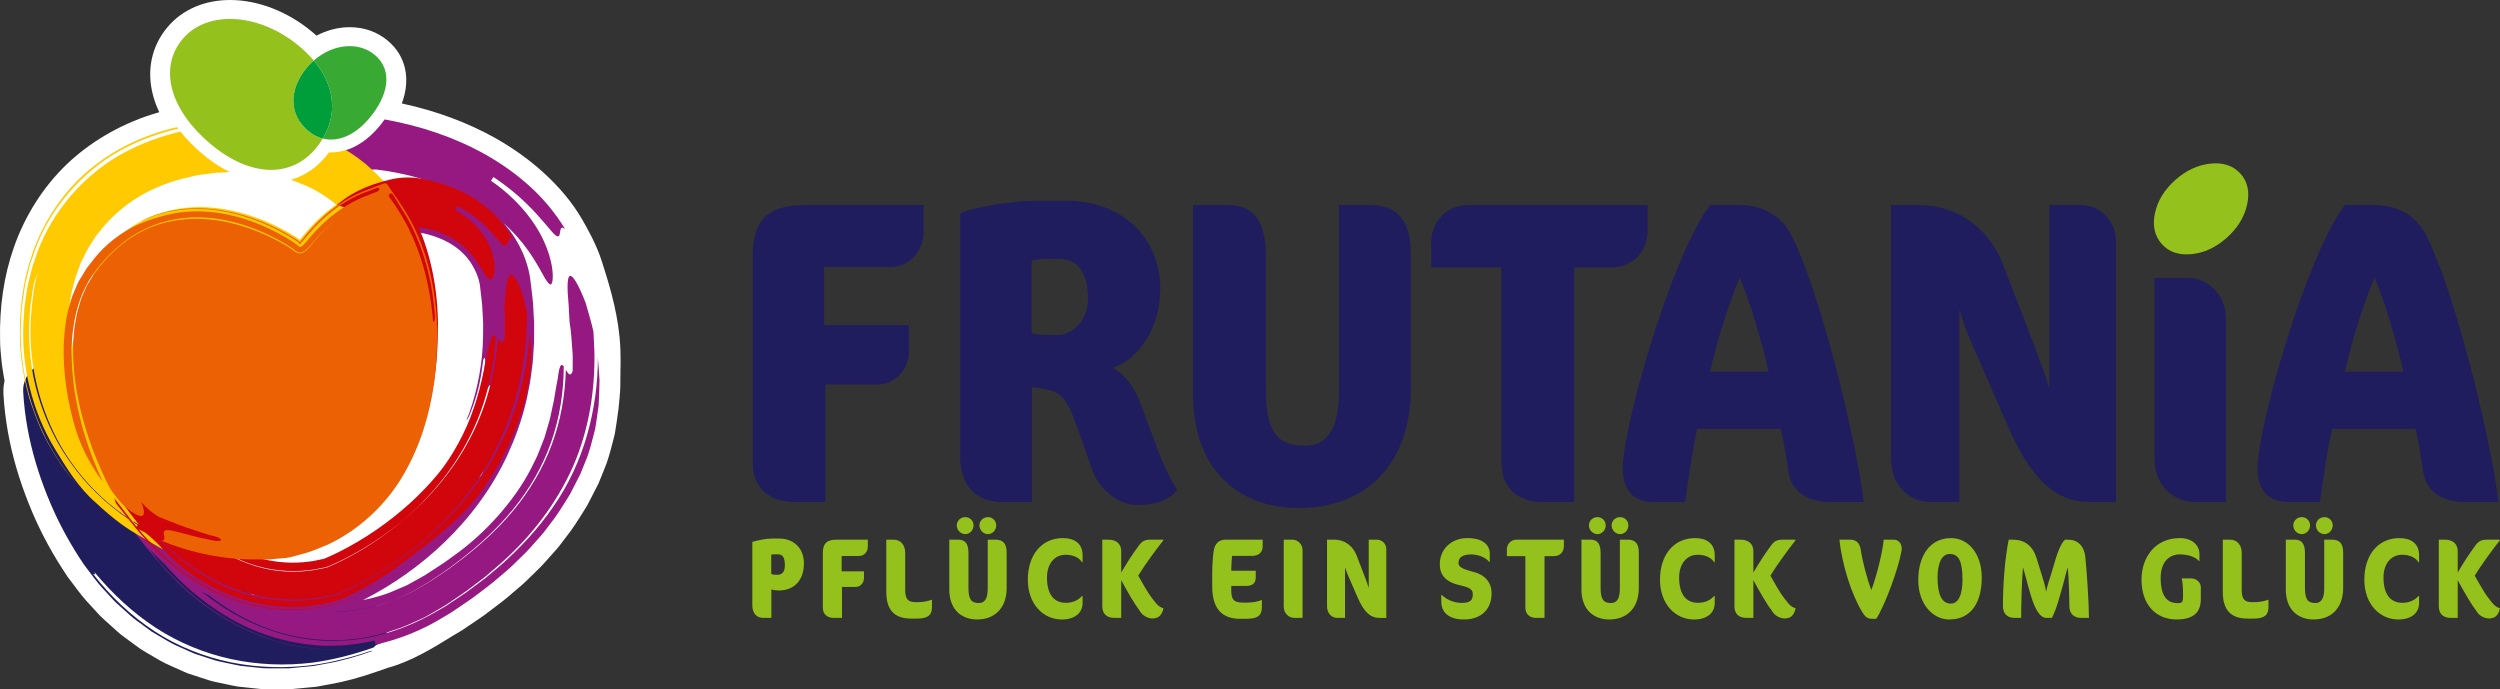 <svg xmlns="http://www.w3.org/2000/svg" id="Ebene_1" viewBox="0 0 316.452 87.252"><rect x="0" y="0" width="316.452" height="87.252" fill="#333333" stroke="none"/><defs><style>      .st0 {        fill: #951981;      }      .st1 {        fill: #1f1d5d;      }      .st2 {        fill: #1f1d5d;      }      .st3 {        fill: #38aa34;      }      .st4 {        fill: #94c11c;      }      .st5 {        fill: #fff;      }      .st6 {        fill: #ffca00;      }      .st7 {        fill: #d1050c;      }      .st8 {        fill: #eb6103;      }      .st9 {        fill: #009d3b;      }    </style></defs><path class="st5" d="M78.427,42.691c-.37-3.822-1.529-7.331-2.227-9.556s-1.951-4.384-2.476-5.3c-1.282-2.233-2.982-4.208-4.903-5.96-1.773-1.615-3.798-3.075-6.028-4.344-3.573-2.013-7.582-3.5-11.932-4.437,1.139-3.043.562-5.983-1.781-7.948-1.33-1.115-2.992-1.705-4.806-1.705-1.443,0-2.884.372-4.212,1.072-.172-.156-.348-.309-.527-.459C36.464,1.478,32.672-0,29.133-0,25.877-0,23.058,1.223,21.195,3.444c-2.042,2.436-2.678,5.541-1.791,8.745.187.677.444,1.349.758,2.014-.35.1-.698.201-1.036.312-4.043,1.309-7.733,3.478-10.682,6.283-2.977,2.869-5.29,6.505-6.685,10.508C.497,34.888-.09,38.871.011,43.098c.004.842.086,1.631.165,2.395l.069.675c.043.347.101.693.16,1.038l.07.413c.029.189.062.383.1.58-.045.196-.079.392-.104.589-.04.339-.053.686-.038,1.03l.032.503c.019.292.038.584.064.841.141,1.574.382,3.185.719,4.787.609,2.898,1.564,5.889,2.838,8.887,1.155,2.73,2.648,5.463,4.436,8.122l.046.068.05.064c.218.283.432.57.645.856.691.926,1.405,1.882,2.291,2.787l.695.758c.27.303.599.658,1.002,1.004l1.632,1.469c.463.414.942.759,1.366,1.063.186.133.371.266.553.405l1.004.731.064.041c.236.151.479.293.721.434l.351.206c.2.113.398.231.597.348.46.273.936.554,1.469.815l2.268,1.019c.154.07.309.138.466.198l.056.021,1.65.541,1.067.344c.354.112.685.179.951.234.101.021.202.041.302.065l.717.152c.527.113,1.054.226,1.584.319l.085.015,2.223.234c.722.099,1.407.099,1.96.099l2.225.004.064-.004c.154-.008.308-.022.461-.037l2.36-.222.645-.065,1.65-.309c1.849-.312,3.804-.841,6.153-1.664l1.199-.42h0c2.949-.784,5.881-2.594,8.331-4.119l.29-.168c.253-.146.507-.293.746-.445l1.584-1.069c.41-.276.82-.552,1.225-.839l.081-.06c.307-.236.616-.467.926-.7.887-.665,1.805-1.352,2.689-2.146.176-.156.356-.307.536-.458.386-.323.822-.688,1.246-1.119l1.637-1.596c.396-.406.758-.817,1.109-1.215.16-.182.321-.365.483-.544,0,0,.192-.218.269-.304.207-.229.411-.46.616-.726l.673-.887c.927-1.15,1.686-2.371,2.42-3.552l.376-.604,1.128-2.192.313-.617.694-1.718c.48-1.119.764-2.224,1.016-3.201.06-.234.12-.466.182-.695.164-.561.236-1.072.3-1.523.022-.158.044-.315.072-.47l.008-.045.257-1.83.006-.103c.218-2.131.221-2.496.216-3.337-.008-1.384.126-3.245-.098-5.558l0.0 0Z"></path><g><g><path class="st1" d="M47.4,75.768c-1.732.527-3.504.896-5.297.951,1.811-.039,3.593-.402,5.312-.906l1.841,5.038c0-0.0.001-0.0.001-.001,0,0-1.857-5.082-1.857-5.082Z"></path><path class="st1" d="M47.345,76.195l-.052-.141c-.584.228-1.172.439-1.763.64-1.293.306-2.609.513-3.949.578-.001-.139-.004-.414-.006-.555-4.633.017-9.21-1.959-12.948-5.206-.389-.34-.775-.653-1.159-.945-.383-.292-.726-.613-1.086-.886-.729-.538-1.359-1.098-1.995-1.561,1.286,1.787,2.837,3.384,4.538,4.807,1.712,1.406,3.609,2.627,5.671,3.457,2.057.837,4.255,1.329,6.486,1.405.188.007.376.006.564.007-.135.03-.27.059-.405.087-2.471-.068-4.869-.606-7.087-1.516-.494-.23-1.008-.403-1.482-.672-.477-.259-.954-.518-1.429-.776l-1.36-.894c-.455-.292-.865-.658-1.298-.982-1.68-1.373-3.23-2.913-4.539-4.669-.301-.36-.549-.777-.822-1.167-.249-.191-.491-.377-.723-.556-.168-.074-.6-.592-.997-.912-.095-.075-.191-.145-.287-.212-.334,1.269-.68,1.876-.96,2.142.084.215.182.441.333.701.219.281.507.663.798,1.038-.001-0-.001-.001-.002-.002-.869-.798-1.874-1.379-2.894-1.918l1.298-.976c.074.159.146.329.216.506.162-.168.341-.479.5-1.045l.651-.49c-.296-.2-.59-.358-.85-.466-.364-.152-.654-.219-.858-.248-.409-.05-.509.025-.454.222.056.201.292.544.602,1.126.022.041.044.091.066.135l-1.097.825c-.409-.985-2.703-2.92-5.304-6.139.098-.098.293-.293.39-.391,1.349,1.503,2.385,2.243,3.05,2.622.676.371.992.392,1.156.254.309-.265.018-1.107.593-1.125-3.039-2.114-5.525-5.135-6.851-8.606-.457-.798-1.172-2.499-1.445-3.379-.211-.578-.36-1.176-.53-1.765l-.052-.181c-.031-.1-.066-.2-.105-.297-.07-.183-.191-.413-.317-.606-.258-.4-.631-.77-1.046-1.028-.846-.519-1.727-.599-2.523-.421-.79.178-1.623.688-2.155,1.573-.26.437-.414.916-.47,1.37-.024.208-.032.421-.023.629l.005.078c.028.382.045.767.084,1.147.136,1.523.367,3.023.676,4.492.618,2.94,1.556,5.748,2.692,8.423,1.127,2.664,2.571,5.266,4.206,7.698.901,1.169,1.727,2.389,2.769,3.446l.748.817c.245.276.498.544.782.784l1.649,1.485c.551.493,1.18.895,1.768,1.343l.898.653c.312.199.636.379.954.568.644.364,1.268.768,1.932,1.092l2.023.909c.17.073.336.154.508.22l.525.173,1.051.344,1.052.339c.351.111.715.164,1.073.248.719.148,1.435.315,2.157.441l2.179.23c.727.104,1.453.074,2.179.082l1.09.002.545-0c.181-.009.36-.031.54-.046l2.158-.204.539-.054.529-.099,1.059-.199c1.972-.333,3.871-.903,5.738-1.558.01-.03.022-.058.033-.088-2.442.821-4.935,1.466-7.491,1.83-3.411.428-6.905.353-10.32-.337-3.409-.694-6.742-2.003-9.71-3.947-2.969-1.941-5.581-4.433-7.782-7.265.145.045.445.257.143-.267,2.274,2.755,4.879,5.186,7.812,7.105,2.939,1.907,6.204,3.241,9.571,3.966,3.369.724,6.836.849,10.228.443,2.655-.36,5.248-1.03,7.771-1.923.181-.23.438-.398.764-.47.125-.096.275-.165.442-.213.051-.046.105-.088.164-.125.185-.115.379-.211.576-.296l-1.722-4.713c-.059.019-.119.034-.178.052l-0-0ZM27.859,77.046c-.313-.214-.621-.434-.925-.661-.357-.305-.691-.647-1.009-1.018.877.74,1.793,1.436,2.757,2.067-.288-.106-.562-.236-.823-.388ZM47.751,76.838l1.34,3.667-.047-.116-1.254-3.432c-.052.013-.102.025-.153.037l-.04-.111c.051-.016.103-.029.154-.046Z"></path></g><g><polygon class="st0" points="52.9 29.373 52.902 29.373 52.904 29.374 52.904 29.372 52.901 29.371 52.9 29.373"></polygon><path class="st0" d="M20.578,66.908c-.003-.015-.005-.029-.008-.044l-2.057,1.687M20.567,66.846c-0-.002-.001-.004-.001-.007l-3.43.708c1.589,2.073,4.34,5.327,6.333,7.087.468.468,1.022.851,1.531,1.279.518.42,1.035.841,1.604,1.202.559.373,1.107.76,1.679,1.116l1.776.985c2.423,1.222,5.029,2.173,7.77,2.65,2.744.445,5.564.449,8.324.033-2.792.415-5.633.393-8.383-.072-2.751-.484-5.348-1.465-7.756-2.698l-1.767-.989-1.663-1.123c-.566-.361-1.071-.789-1.587-1.205-.505-.426-1.052-.811-1.513-1.279l-1.428-1.356c-.466-.46-.886-.958-1.329-1.436l-.655-.724c-.21-.247-.403-.507-.605-.76l-.682-.872c.654.705,1.343,1.387,2.066,2.039.962,1.091,1.98,2.139,3.08,3.119,2.061,1.785,4.341,3.365,6.844,4.613,2.52,1.217,5.269,2.047,8.105,2.406.713.059,1.423.174,2.141.177l2.155-.022c1.426-.144,2.867-.275,4.251-.659.031.135.092.404.123.542,3.041-.689,5.971-1.857,8.558-3.473.327-.193.671-.382.984-.581l.903-.61c.601-.41,1.208-.808,1.804-1.23,1.165-.895,2.366-1.734,3.476-2.73.557-.494,1.149-.937,1.676-1.477l1.615-1.573c.527-.539,1.017-1.125,1.526-1.688.248-.288.513-.561.747-.864l.697-.917c.966-1.193,1.764-2.531,2.588-3.848l1.073-2.086.266-.524.221-.545.44-1.093c.52-1.204.782-2.442,1.098-3.611.174-.582.215-1.177.316-1.748.08-.571.159-1.133.237-1.686.066-1.105.092-2.164.113-3.171-.053-1.004-.132-1.958-.209-2.862.008,3.26-.451,6.585-1.369,9.804-.923,3.218-2.372,6.323-4.291,9.077-1.901,2.768-4.187,5.227-6.669,7.412-.633.53-1.259,1.072-1.899,1.592l-1.976,1.479c-.655.501-1.354.925-2.03,1.392l-1.023.685-1.108.637c-2.93,1.717-6.21,2.996-9.667,3.506-3.45.523-7.031.252-10.362-.743-3.339-.987-6.42-2.658-9.122-4.738-.219-.169-.432-.344-.647-.518.335.196.675.384,1.019.566,2.166,1.65,4.515,3.016,7.006,3.996,2.615,1.017,5.402,1.534,8.164,1.598l1.037.006.518.001c.172-.009.343-.032.514-.047.684-.072,1.367-.144,2.048-.215,1.332-.284,2.684-.51,3.943-.989,1.301-.376,2.495-.968,3.704-1.515.603-.277,1.149-.642,1.724-.959.561-.333,1.156-.646,1.658-1.011,1.039-.718,2.101-1.387,3.089-2.174l1.501-1.141,1.435-1.229c3.822-3.261,7.066-7.281,9.268-11.861,2.194-4.59,3.113-9.696,3.106-14.674.002-1.078-.088-2.157-.131-3.243-.307-1.383-.698-2.585-.993-3.657-.797-2.049-1.568-3.498-1.97-3.391-.203.052-.319.492-.314,1.43.002.469.035,1.062.102,1.794.076.73.075,1.618.157,2.65.204,1.016.262,2.565.374,3.849.048.643.007,1.223.016,1.641-.002.419-.004.676-.004.676-.281.805-.575.32-.858-.158-.093,3.245-.658,6.458-1.781,9.467-1.115,3.013-2.78,5.804-4.831,8.297-2.061,2.49-4.501,4.674-7.12,6.63l-.979.738-1.021.688c-.684.44-1.353.958-2.051,1.323l-1.037.594c-.348.193-.682.416-1.051.559-.727.311-1.436.671-2.172.946-2.274.887-4.676,1.338-7.069,1.389.05-.011.104-.023.164-.037,2.34-.06,4.683-.501,6.905-1.352.737-.28,1.446-.645,2.173-.961.369-.146.703-.374,1.051-.568l1.037-.602.52-.3.511-.346,1.022-.696,1.021-.699.98-.748c2.621-1.986,5.055-4.212,7.106-6.74,2.051-2.525,3.681-5.367,4.754-8.419,1.079-3.051,1.582-6.302,1.603-9.578-.165-.22-.322-.298-.465.029-.071.163-.14.427-.203.824-.036.198-.052.431-.101.698-.054.266-.109.569-.167.912-.108.475-.172,1.107-.313,1.843-.179.727-.319,1.585-.551,2.508-.134.457-.274.934-.42,1.43-.074.247-.137.503-.221.756-.097.248-.196.5-.297.756-.205.509-.389,1.043-.617,1.572-.255.517-.515,1.044-.779,1.577-2.176,4.25-5.95,8.218-9.143,10.575-.707.501-1.384,1.037-2.116,1.518-.732.477-1.466.955-2.203,1.434-.732.407-1.465.815-2.201,1.224-.768.322-1.523.681-2.295.987-1.085.401-2.196.705-3.32.92,3.798-1.932,7.269-4.389,10.354-7.357,3.25-3.15,6.039-6.889,7.964-11.08.955-2.093,1.745-4.269,2.282-6.504.154-.554.239-1.122.36-1.682.117-.562.227-1.124.29-1.692l.225-1.699.118-1.703.055-.851.005-.849.005-1.698-.095-1.687c-.036-.56-.056-1.132-.134-1.663l-.196-1.622c-.04-.296-.047-.465-.125-.94-.07-.395-.148-.735-.242-1.073-.367-1.343-.915-2.575-1.638-3.724-.416-.671-.898-1.301-1.427-1.89.299.27.59.545.866.827,1.268,1.271,2.146,2.459,2.79,3.46.646,1.001,1.076,1.811,1.401,2.389.157.291.3.521.427.69.127.176.237.316.332.367.188.111.311-.055.37-.474.102-.757.009-2.55-1.079-4.939-1.064-2.375-3.242-5.287-6.708-7.685.075-.118.226-.353.301-.471,1.786,1.182,3.113,2.324,4.129,3.308,1.021.981,1.734,1.806,2.274,2.438.263.322.493.588.692.809.185.231.343.412.479.553.27.282.456.394.573.406.514.049.033-1.697.95-.895-1.223-2.022-2.735-3.842-4.443-5.401-1.711-1.558-3.592-2.887-5.568-4.012-3.966-2.234-8.29-3.667-12.73-4.471-.042-.006-.086-.012-.13-.019-.217.306-.441.607-.681.893-.155.185-.313.36-.473.53l-.115.119-.028.029c-.12.123-.241.242-.364.357l-.029.027c-.041.038-.082.076-.121.111-.169.152-.34.298-.518.439l-.031.024-.004.003c-.162.126-.326.243-.487.352-.048.032-.095.063-.172.112-.133.085-.266.166-.429.259-.048.027-.095.054-.144.08-.203.109-.386.199-.555.273-.027.012-.054.023-.081.034-.17.072-.34.136-.509.193-.057.019-.115.037-.196.061-.016.005-.032.009-.048.014.12.047.231.116.331.202.523.35.671,1.08.444,1.648.221.054.443.157.679.332.154.115.269.247.357.389h.074c.209,0,.393.053.554.14.201-.164.465-.271.799-.271.031,0,.058.007.088.009.028-.005.078-.009.1-.013l.169-.013c.108-.006.205-.004.296.001l.137.01.035.003.543.078c.388.057.777.103,1.159.18,2.478.426,4.847,1.119,7.028,2.027-.674-.204-1.352-.371-2.027-.508l-.076-.02-.157-.036-.285-.057c-.186-.036-.356-.06-.531-.085-.344-.044-.68-.078-1.012-.094-.665-.035-1.32-.026-1.969.029-.277.024-.551.06-.825.1-.019.224-.088.442-.206.629,1.214,1.594,2.187,3.623,2.867,5.584.097.009.197.015.289.026.077.012.16.022.224.035l.091.018.03.006c0-0.0 0-0.0 0-0l-.005-.001-.034-.01.039.009c-0.0.001-0.0 0-.001.002l.001 0c0-.001 0-.001 0-.002l.001 0c.006-.02.026-.096.088-.335l.068-.254.017-.063c-.077.295.184-.705-.17.653l.25.059c2.979.57,5.435,1.97,6.706,4.255.323.558.588,1.171.751,1.77.043.151.077.293.103.425l.028.158.034.294.149,1.29c.124.87.148,1.697.195,2.531.072.836.021,1.663.027,2.494-.057,3.317-.673,6.564-1.751,9.632-.109.3-.25.597-.366.895-.012.026-.009.06.025 0.0.054-.099.181-.16.369-.622.931-2.296,1.397-4.159,1.686-6.611.059-.662.323-.977.305-.167-.121,1.358-.357,2.694-.672,4.006.013-.03,1.022-.691,1.036-.72.293-.647.233-.167.794.161.655.383.761,1.147.47,1.791-.357.79-.625,1.62-.915,2.436-.046.131-.112.249-.188.359.565,1.957-.186,4.132-.86,5.99-.358.987-1.485,1.086-2.134.632-.701,1.328-1.516,2.598-2.457,3.807-.86,1.105-1.758,2.221-2.904,3.044-.992.712-2.132,1.122-3.197,1.69-.134.088-.267.176-.402.261-.386.31-.774.617-1.164.92-3.133,2.435-6.052,4.198-10.032,4.86-3.204.533-6.705,1.016-9.417-.925-1.474-1.055-3.426-1.539-4.713-2.846-.81-.823-.929-1.836-1.915-2.565-.589-.435-1.239-.682-1.815-1.166-.19-.159-.246-.198-.296-.422l-.064-.243s-0-0-0-0Z"></path><path class="st0" d="M19.211,68.352c-.012-.013-.024-.026-.036-.038l.052-.042c.012.013.024.026.036.038,0,0-.052.042-.052.042Z"></path><path class="st0" d="M19.242,68.259l.145-.119c.01.014.021.028.032.042l-.145.119c-.01-.014-.021-.028-.032-.042Z"></path><path class="st0" d="M22.043,66.031c-.012-.013-.025-.025-.036-.038l.145-.119c.012.013.024.025.036.038,0,0-.145.119-.145.119Z"></path><path class="st0" d="M22.16,65.867l.052-.042c.01.014.022.027.032.041l-.052.042c-.01-.014-.022-.027-.032-.042Z"></path><polygon class="st0" points="45.385 28.712 45.381 28.715 48.643 29.792 48.744 29.758 48.745 29.752 45.385 28.712"></polygon></g><g><path class="st6" d="M2.68,40.426c.021-1.346.246-2.693.44-4.036.117-.67.304-1.333.457-1.998.086-.331.15-.667.255-.994l.337-.977c1.674-5.258,5.425-9.902,10.165-12.854,2.395-1.446,5.004-2.477,7.687-3.154.176-.039.353-.077.53-.116-.05-.066-.096-.133-.145-.199-.845.193-1.685.42-2.518.692-3.553,1.151-6.938,3.065-9.709,5.699-2.752,2.652-4.82,5.983-6.057,9.529-1.254,3.561-1.692,7.265-1.603,10.941.005.927.127,1.849.214,2.774.057.461.146.918.219,1.377.071.46.156.917.273,1.368.38,1.825,1.008,3.592,1.73,5.314.732,1.722,1.673,3.35,2.712,4.912.61.895,1.281,1.746,1.99,2.567-3.141-3.693-5.3-8.105-6.323-12.714-.593-2.679-.827-5.443-.655-8.133Z"></path><path class="st6" d="M21.658,66.318c.026-.02.053-.033.08-.051.005-.236.074-.445.189-.625l-1.56-2.136c-.189-.258-.368-.522-.55-.784l.081-.093c.184.271.366.544.557.81l1.523,2.125c.214-.284.553-.476.946-.551l-1.625-2.216c-2.871-3.916-4.975-8.595-5.934-13.401-.585-2.697-.966-4.986-1.118-6.896-.263,1.651-.231,3.448-.028,5.251.075.906.268,1.811.43,2.725.228.902.409,1.823.715,2.718.953,3.175,2.424,6.253,4.288,9.078-.087-.056-.173-.112-.259-.169-1.844-2.774-3.306-5.754-4.289-8.84-.155-.448-.297-.899-.407-1.357-.118-.456-.247-.908-.355-1.364-.178-.917-.386-1.828-.478-2.745-.232-1.824-.296-3.66-.042-5.379l.054-.437.096-.421.186-.842c-.002-.377.035-.719.043-1.064.011-.168.005-.344.027-.498.025-.154.05-.303.074-.448.031-.293.045-.585.061-.85.041-.246.067-.48.074-.689.015-.419-.039-.742-.21-.863-.171-.121-.462-.04-.937.363-.241.2-.534.478-.79.898-.277.408-.611.915-.859,1.578-.232.67-.389,1.711-.528,2.576-.065.871-.117,1.568-.117,1.568-.295.541-.595.224-.851-.136-.102,2.037.027,4.064.35,6.051.278,1.523.61,3.039,1.057,4.518-.114-.205-.227-.41-.334-.619-.97-3.286-1.523-6.732-1.318-10.266-.154-.171-.306-.246-.465-.004-.078.121-.165.322-.24.628-.06.304-.113.714-.158,1.258-.024.189-.045.409-.062.655-.008.244.002.512.011.806.01.218.019.454.031.697-.294-1.435-.472-2.894-.475-4.356-.011-1.606.111-3.238.387-4.789.042-.397.143-.775.244-1.152l.287-1.133c.212-.745.52-1.447.765-2.169.348-.671.643-1.367,1.023-2.005l.599-.934.296-.465.348-.424c1.406-1.837,3.146-3.382,5.132-4.581,1.993-1.191,4.233-2.012,6.579-2.511l.878-.197.902-.117c.605-.062,1.195-.199,1.813-.199l1.29-.064c-.472-.237-.943-.493-1.412-.79-.694-.44-1.389-.951-2.066-1.519-1.068-.896-1.994-1.84-2.779-2.821-.228.055-.456.109-.683.171-2.681.701-5.278,1.748-7.659,3.199-4.729,2.948-8.415,7.604-10.089,12.866-.256.645-.407,1.313-.573,1.979-.157.667-.359,1.33-.434,2.007l-.3,2.026c-.053.676-.083,1.353-.123,2.031-.134,2.717.141,5.492.801,8.176.666,2.685,1.719,5.296,3.168,7.694,1.448,2.397,2.989,4.895,5.119,6.768-.093.102.095-.104,0,0,1.579,1.46,3.225,2.861,5.113,3.964l3.469,2.026c-.359-.462-.659-.961-.889-1.535-.029-.071-.043-.144-.054-.217l-2.005-1.197c-.276-.165-.545-.341-.815-.514l.058-.066c.268.167.538.329.811.485l1.946,1.117c.021-.547.471-1.08.973-1.218.304-.084.585-.049.831.06.051-.057.105-.108.164-.153l-0-0ZM8.916,58.534c-2.337-3.258-3.916-7.036-4.711-10.95-.372-1.964-.543-3.96-.528-5.945.061-.987.068-1.975.182-2.958l.21-1.473c.065-.491.137-.981.27-1.462l.467-1.455c-.495,1.878-.759,3.821-.881,5.749-.392,5.451.909,10.996,3.293,15.552,2.166,4.105,5.32,7.517,8.999,9.972.042.063.084.125.126.188-2.882-1.933-5.437-4.365-7.426-7.217Z"></path><path class="st6" d="M17.395,65.497c.04.057.078.114.118.17l-.019.022c-.04-.056-.079-.113-.119-.169,0,0,.02-.023.02-.023Z"></path><path class="st6" d="M52.2,27.478l-.714-.919-1.407-1.805c-.442-.597-.969-1.178-1.487-1.759-.485-.598-1.104-1.124-1.684-1.669l-.439-.407-.108-.099-.073-.057-.145-.113-.582-.452c-.381-.311-.8-.567-1.201-.847-.189-.124-.385-.235-.578-.354-.014.004-.025.008-.04.012-.141.043-.281.08-.451.12-.057.014-.114.027-.171.038-.213.043-.406.073-.582.091-.042.005-.084.008-.099.008-.175.015-.354.023-.532.023-.062,0-.124-.002-.214-.005-.014-.001-.028-.001-.042-.002-.149.203-.296.389-.445.567-1.22,1.455-2.715,2.432-4.395,2.918.524.17,1.039.361,1.541.576,1.407.584,2.735,1.365,3.928,2.328.119.089.13.099.187.155.022.024.046.048.066.074l.03.039c.008.012-.024.013-.035.021-.038.015-.076.033-.113.052l-.053.03-.026.016-.013.008-.003.002c-.012.009.022-.017.037-.028l-.026.02-.105.078c-1.133.831-2.137,1.775-3.04,2.769-.22.252-.444.501-.653.758-.201.247-.462.574-.505.607-.025.026-.05.057-.074.087l-.07-.059-.379-.253-.33-.208-.646-.384c-.428-.248-.859-.474-1.292-.694-.866-.435-1.749-.818-2.65-1.15-1.799-.665-3.677-1.132-5.597-1.309-1.912-.195-3.876-.053-5.72.405-1.847.454-3.555,1.263-4.982,2.269-2.723,2.011-3.793,3.879-4.241,4.904-.232.528-.291.86-.216,1.027.067.172.248.195.529.077.299-.128.707-.396,1.202-.785.525-.367,1.128-.867,1.897-1.38,1.502-1.04,3.597-2.265,6.273-2.764.035.135.104.406.139.542-1.264.284-2.225.745-2.959,1.176-.369.215-.683.422-.939.637-.263.204-.488.381-.657.568-.711.7-.821,1.106-.743,1.297.182.385,1.177.145.997.81,1.651-1.6,3.664-2.597,5.849-2.814,2.181-.238,4.506.265,6.661,1.252.736.262,1.465.571,2.175.919.354.175.705.358,1.043.55l.497.291.347.221c.419.343.789.572,1.242.797.515.25,1.092.449,1.724.54,1.261.213,2.664-.094,3.642-.653.983-.549,1.701-1.237,2.223-1.883l.315-.381.229-.286c.157-.183.312-.37.473-.547.642-.711,1.328-1.346,2.054-1.881.837-.596,1.849-1.15,3.069-1.571,1.215-.456,2.429-.912,3.642-1.367l-.555-.793v0ZM37.251,31.666l-.089.095-.023.023c.092-.1.168-.184.247-.27-.045.05-.089.102-.135.152ZM37.713,30.575l.002-.008.002.004c-.001.002-.003.003-.004.004ZM38.237,30.595c.002-.002.002-.002.004-.004l.013.012.05.049s-.067-.056-.067-.056ZM38.235,30.593l-.002-.002c.178-.193.09-.096.002.002Z"></path></g><path class="st7" d="M17.358,65.021l-2.164-2.864c-.172-.071-.34-.15-.506-.233h-.019c-.221,0-.426-.047-.611-.13l2.762,3.636c.234.309.473.614.717.918l-.269.308c-.263-.323-.522-.648-.776-.977l-2.047-2.652c.088.226.168.453.237.683l1.654,2.088c1.001,1.264,2.026,2.517,3.203,3.654.558.593,1.198,1.117,1.799,1.673.652.508,1.264,1.059,1.961,1.521,1.332.991,2.82,1.805,4.347,2.535,1.554.69,3.187,1.243,4.881,1.592,1.694.316,3.435.512,5.163.413.869.001,1.72-.136,2.576-.237.431-.041.842-.161,1.263-.24l.628-.134.39-.085c.158-.025.333-.098.494-.162l.693-.291.568-.256c.373-.173.741-.35,1.103-.533.726-.364,1.434-.748,2.132-1.15,1.394-.806,2.748-1.677,4.052-2.63-1.326.96-2.7,1.832-4.109,2.636-.707.399-1.421.783-2.154,1.142-.364.182-.737.356-1.111.528l-.574.252-.297.124-.45.181c-.159.073-.348.105-.472.133l-.362.076-.629.131c-.421.08-.834.189-1.266.225-.855.102-1.706.219-2.573.215-1.723.077-3.453-.123-5.13-.461-1.682-.35-3.288-.93-4.826-1.615-1.504-.74-2.972-1.551-4.284-2.541-2.207-1.578-4.103-3.465-5.793-5.491.321.183.68.301.966.527,1.839,1.457,3.246,3.422,5.207,4.819,2.677,1.967,5.845,3.436,9.249,4.11,1.706.301,3.454.438,5.193.327.438.001.864-.081,1.296-.125.429-.062.867-.088,1.288-.184l1.268-.273c.193-.056.526-.081.845-.232l.401-.167.297-.129c3.051-1.387,5.818-3.124,8.419-5.2.085.11-.086-.112,0,0,3.205-2.443,6.495-4.888,8.909-8.266,1.207-1.684,2.314-3.465,3.218-5.362.916-1.887,1.702-3.858,2.265-5.898.923-3.405.947-6.459.7-8.918-.203,2.889-.696,5.8-1.551,8.634-.851,2.834-2.063,5.583-3.598,8.143-1.526,2.567-3.388,4.932-5.483,7.055-2.085,2.136-4.41,4.023-6.887,5.675-1.239.827-2.52,1.592-3.845,2.289-.662.35-1.336.68-2.028.995l-.527.231-.646.264c-.562.165-.871.197-1.269.29-1.522.344-3.1.443-4.669.457-1.568-.076-3.146-.215-4.658-.635-3.057-.732-5.835-2.231-8.278-4.028-1.243-.938-2.39-1.972-3.456-3.073.063.028.126.053.189.08,2.388,2.378,5.226,4.443,8.472,5.798,2.349.985,4.888,1.562,7.411,1.653.63.045,1.257-.01,1.882-.013.625-.014,1.237-.119,1.852-.175.615-.06,1.206-.218,1.805-.322l.521-.105c.19-.057.428-.158.567-.212l.823-.342c3.419-1.54,6.478-3.489,9.237-5.75,2.757-2.256,5.178-4.845,7.18-7.698,2.012-2.846,3.552-5.981,4.652-9.232,1.098-3.258,1.672-6.652,1.872-10.044.029-.732.088-1.476.093-2.216-.213-.956-.404-1.804-.606-2.548-.514-1.446-1.055-2.473-1.47-2.412-.208.03-.385.329-.514.975-.141.646-.171,1.633-.302,3.051.018.352.041.791.066,1.252-.005.462-.01.945-.014,1.385-.008.44-.002.836-.019,1.121-.021.285-.034.46-.034.46-.317.536-.59.193-.851-.145-.331,4.425-1.465,8.777-3.535,12.661-2.04,3.896-4.91,7.33-8.277,10.173-2.099,1.791-4.385,3.363-6.79,4.662-.6.326-1.209.633-1.82.918-.305.143-.612.279-.915.406l-.222.092-.125.047c-.075.021-.216.043-.38.077-.638.129-1.273.273-1.917.317-.321.03-.64.082-.961.095l-.961.016c-2.563.039-5.063-.637-7.349-1.709-.046-.022-.09-.048-.136-.07.051.003.102.004.152.006.04.019.078.04.118.059,2.31,1.069,4.818,1.691,7.367,1.638l.955-.017.954-.104c.64-.039,1.267-.211,1.902-.323.317-.028,1.026-.38,1.613-.64.605-.286,1.209-.585,1.802-.909,2.38-1.282,4.638-2.82,6.712-4.563,3.353-2.874,6.21-6.359,8.209-10.311,2.036-3.94,3.095-8.348,3.356-12.818-.308-.316-.615-.236-.955,1.65-.346,1.297-.721,4.245-1.802,7.349-1.02,3.118-2.83,6.308-4.51,8.352-2.225,2.699-4.921,5.11-7.913,7.165-1.494,1.029-3.073,1.959-4.692,2.77-.405.199-.811.394-1.215.573l-.596.255-.07.029-.015.003-.029.011-.149.027-1.242.253-1.248.14c-1.963.16-3.918-.064-5.792-.613.15-.008.301-.015.451-.021.404-.029.805-.022,1.21-.085l1.216-.188,1.214-.197c.403-.083.803-.209,1.204-.315,3.207-.839,6.304-2.457,8.81-4.705,2.521-2.238,4.43-5.027,5.765-7.951.27-.648.54-1.297.811-1.949.215-.664.43-1.329.646-1.996.239-.664.35-1.347.527-2.022l.242-1.017c.07-.34.117-.682.176-1.023.52-2.736.639-5.467.646-8.212-.043-2.763-.379-5.553-1.11-8.256-.175-.676-.387-1.346-.618-2.006-.119-.33-.228-.661-.365-.985l-.237-.588c-.023-.061-.05-.115-.084-.167l-.028-.039c.009-.006.027-.011.04-.016l.085-.025c.058-.014.12-.025.192-.023.009.001.004-.001.025.002l.228.053.432.093c.29.056.575.116.834.215.268.084.534.167.798.25.246.107.49.213.732.318.949.445,1.786.979,2.48,1.626,1.502,1.418,2.115,2.787,2.564,3.437.106.162.203.301.282.344l.028-.002.032.045c.022.03.043.056.064.08.042.047.084.082.125.104.164.09.315-.014.45-.294.278-.333.401-1.626-.169-3.279-.278-.838-.782-1.754-1.522-2.669-.732-.925-1.767-1.789-3.032-2.485.061-.126.182-.378.242-.504.687.307,1.24.725,1.77,1.04.245.19.478.371.699.542.111.085.218.168.323.248.097.09.191.178.282.263.369.337.696.633.951.93.269.283.504.528.685.76.391.441.65.756.853.952.205.194.359.267.466.267.477.005.29-1.356,1.025-.785-.542-1.016-1.243-1.94-2.006-2.803-.8-.826-1.669-1.592-2.625-2.205-.479-.302-.953-.625-1.46-.854-.501-.245-1-.519-1.518-.692-.515-.181-1.03-.421-1.551-.547-.574-.154-1.149-.308-1.725-.463l-0-0c-1.739-.391-3.253-.402-4.834.007-1.483.384-4.13,1.067-6.587,3.166M42.658,25.938l1.484.483c.462.681.969,1.385,1.376,2.038l.642.996c.202.331.34.655.514.983.162.327.336.654.489.982l.217.533c.846,2.116,1.352,4.4,1.583,6.734.115,1.17.162,2.345.128,3.542l-.052,1.796c-.043.593-.11,1.182-.162,1.773-.279,2.341-.715,4.653-1.517,6.777-.79,2.124-1.851,4.09-3.207,5.758-1.353,1.667-2.993,3.048-4.894,3.974-1.89.944-3.992,1.491-6.181,1.729-4.437.443-8.964-.527-12.839-2.714l-1.16-.655c.032.084.056.171.071.26l.992.566c.365.208.738.402,1.114.589l-.285.327c-.348-.178-.694-.36-1.032-.556l-.774-.451c-.028.23-.105.454-.22.658l.663.382c.299.172.607.327.913.485l-.018.021c-.305-.154-.612-.303-.914-.471l-.668-.373c-.315.522-.898.876-1.659.691-.686-.167-1.373-.353-2.025-.617l2.152,2.821M30.975,64.371c1.899-.076,3.82-.194,5.583-.775l.672-.185c.224-.062.427-.172.642-.254.423-.181.856-.343,1.275-.532.792-.462,1.622-.865,2.334-1.456-.052.149-.299.468.27.149l-.557.437c-.185.147-.366.3-.577.408l-1.216.724c-.412.232-.864.386-1.293.587l-.652.285-.689.201c-1.804.639-3.776.774-5.723.869-3.132.018-6.224-.667-9.044-1.934-.185-.236-.366-.475-.544-.716,2.944,1.424,6.208,2.191,9.519,2.19Z"></path><g><path class="st4" d="M38.854,8.542c.269-.32.558-.61.859-.875-.516-.612-1.113-1.216-1.815-1.805-5.045-4.231-11.664-4.643-14.785-.921-3.121,3.722-1.506,9.052,3.538,13.282,5.045,4.231,10.187,4.304,13.309.582.342-.408.637-.833.899-1.269-.653-.166-1.285-.492-1.875-.986-2.353-1.973-2.52-5.158-.13-8.008Z"></path><path class="st3" d="M47.443,6.954c-2.088-1.751-5.35-1.384-7.729.712,2.789,3.308,2.939,6.883,1.146,9.87,1.954.496,4.101-.438,5.892-2.574,2.39-2.85,3.044-6.035.691-8.008Z"></path><path class="st9" d="M39.714,7.667c-.301.266-.591.555-.859.875-2.39,2.85-2.223,6.035.13,8.008.59.495,1.222.82,1.875.986,1.794-2.987,1.643-6.562-1.146-9.87Z"></path></g><g><path class="st8" d="M37.157,31.766l0-0c.009-.01.013-.014.02-.022-.007.008-.011.012-.02.022Z"></path><path class="st8" d="M37.891,30.964c-.048.053-.1.109-.143.156,0,0.0 0.0 0.0 0.0 0.0.044-.048.093-.102.142-.155l-0-0Z"></path><path class="st8" d="M37.749,31.119c-0.0 0-.001.001-.001.001.004.005.012.011.021.018l-.011-.01-.01-.009Z"></path><path class="st8" d="M54.842,36.455c-.349-1.996-.877-3.982-1.64-5.901-.192-.479-.391-.956-.615-1.425-.106-.236-.217-.471-.339-.701l-.277-.539c-.101-.196-.208-.378-.315-.564-.835-1.434-1.76-2.708-2.688-4.05-.059-.022-.115-.05-.17-.081-.03-.004-.061-.004-.09-.009-.964.345-1.906.696-2.849,1.072-.998.413-1.988.959-2.934,1.586l-.518.367-.432.326c-.28.225-.562.449-.827.686-.539.468-1.043.963-1.518,1.476-.482.509-.918,1.044-1.346,1.582-.127.15-.244.271-.334.356l-.19-.159c-.327-.226-.523-.343-.78-.503-.241-.146-.481-.287-.722-.422-.482-.269-.967-.525-1.461-.761-.986-.476-2.001-.896-3.052-1.251-2.098-.705-4.35-1.172-6.71-1.171-1.175-.009-2.376.104-3.559.365-1.139.239-2.265.609-3.326,1.11-.089.056-.176.113-.264.17.071-.034.139-.074.211-.107.546-.274,1.129-.464,1.699-.677.585-.166,1.166-.35,1.761-.454,1.182-.245,2.378-.351,3.545-.329,2.344.025,4.572.504,6.642,1.22,1.037.359,2.039.781,3.011,1.259.487.237.964.493,1.439.762.237.135.474.275.71.42.252.159.446.277.764.498l.16.134c-.003.002-.009.007-.011.009-.004.007-.031-.074.056.156.004.009.005.02.009.029l-.145.175-.001-.001c0,0-.001.002-.002.002l-.265-.222c-.277-.195-.465-.315-.682-.453-.26-.166-.524-.327-.792-.479-.484-.276-.97-.543-1.468-.785-.988-.49-2.008-.921-3.067-1.282-2.115-.714-4.394-1.181-6.779-1.137-1.189.025-2.396.168-3.583.459-1.184.306-2.173.604-3.403,1.124-2.262.957-4.461,2.671-5.874,4.532-.108-.087.11.088,0,0l-.847,1.096c-.28.43-.556.886-.824,1.334-.297.447-.445.919-.662,1.382l-.297.701c-.088.234-.147.469-.221.704-.632,1.89-.812,3.763-.908,5.608-.083,3.677.501,7.222,1.504,10.629.887,2.822,2.216,5.011,3.468,6.699-.915-1.957-1.726-3.977-2.341-6.08-.344-1.038-.573-2.12-.843-3.188-.2-1.092-.434-2.174-.545-3.294-.26-2.225-.363-4.509-.044-6.843.32-2.317,1.01-4.729,2.493-6.863,1.352-1.924,3.066-3.634,5.126-4.964,1.046-.638,2.164-1.169,3.334-1.554,1.173-.377,2.388-.593,3.597-.68,2.427-.175,4.8.223,7.004.918,1.104.35,2.173.775,3.205,1.268.515.249,1.024.51,1.523.791.511.292.965.559,1.517.94l.207.173c.033-.036.069-.076.112-.122.005-.006.01-.012.016-.018-.005.006-.01.012-.015.017 0-0.0 0-0.0 0-0-0.0 0-0.0 0-0.0 0l-0.0 0c-0.0 0-0.0 0-.001.001l-0.0 0c-0.0 0-.001.001-.001.001 0-0.0 0-0.0 0-0-.034.038-.066.077-.1.114l-.001.001c.03-.032.058-.065.086-.098-.029.033-.057.066-.087.098l-.007.008.026.022c-.056-.053.015.012.036.027.037.026.072.054.114.077.078.052.16.089.233.118.151.057.265.068.38.06.213-.001.587-.196.98-.62l.145-.163c.051-.057.09-.094.169-.194l.42-.512c.29-.335.584-.665.893-.985.617-.639,1.28-1.242,1.99-1.793-.681.541-1.324,1.137-1.927,1.774-.301.319-.591.648-.873.985l-.413.513-.103.129-.076.088-.145.168c-.389.44-.782.694-1.033.707-.133.02-.266.014-.436-.044-.083-.031-.174-.068-.262-.122-.046-.024-.086-.054-.128-.082-.027-.017-.101-.083-.055-.038l-.024-.02h-0l-.02.021c-0.0 0-0.0 0-0.0 0l-.001.001c.009-.01.014-.016.021-.023l-0-0c.006-.006.01-.011.015-.017-.004.004-.009.009-.014.015.044-.048.074-.081.05-.054.004-.004-.012.013-.036.039.021-.022.023-.025-.015.017l0.0 0.0 0.0 0.0.003-.003.059-.063-.047.05.076-.081-.002-.002h-0c-.011.012-.022.024-.032.035-.02.022-.042.046-.057.063l0.0 0c-.035.038-.085.092-.09.098.019-.02.048-.052.09-.098l-.194-.162c-.712-.478-1.331-.826-2.017-1.187-.672-.352-1.361-.672-2.062-.963-1.4-.588-2.865-1.043-4.367-1.353-2.994-.621-6.236-.512-9.098.556-1.62.605-3.099,1.509-4.364,2.582-1.272,1.081-2.332,2.285-3.264,3.597l-.675,1.104c-.243.363-.359.761-.541,1.14-.37.764-.554,1.549-.786,2.327-.117.389-.156.779-.235,1.168-.06.388-.159.779-.183,1.164-.049.768-.169,1.546-.141,2.3-.036,3.041.433,5.958,1.166,8.758.741,2.801,1.761,5.491,3.017,8.084.23.458.447.964.843,1.487.134.177.214.291.638.818.445.553.513.595.919.995,1.028.844,1.905,1.349,2.238,1.094.167-.127.2-.442.054-.993-.051-.203-.131-.435-.234-.701.287.342,1.025,1.072,1.327,1.271.485.32.634.505,1.048.666,2.283.89,2.556,1.057,4.541,1.684.743.235,1.529.521,2.4.718.91.241,1.155.712-.085.553-2.444-.459-3.916-.95-4.851-1.167-.93-.232-1.32-.222-1.471-.068-.313.307.396,1.171-.343,1.241,2.453,1.023,5.046,1.714,7.693,2.083,1.324.176,2.66.306,4.005.274.673-.008,1.347.032,2.027-.011.68-.058,1.365-.117,2.056-.176.341-.039.761-.154,1.223-.283.462-.128.966-.267,1.469-.407.998-.318,1.964-.766,2.616-1.021,4.025-1.913,7.387-5.13,9.52-8.815,2.153-3.695,3.33-7.718,3.886-11.69.139-.995.202-1.99.302-2.983.045-.991.062-1.98.091-2.968-.008-1.998-.168-4.008-.506-6.006l-0.0 0ZM47.733,24.265c-0.0 0-0.0 0-0.0 0-.162.062-.323.125-.479.18-.451.17-.899.342-1.348.528-.899.38-1.788.871-2.642,1.433l-.484.338-.42.311c-.272.215-.547.429-.805.656-.526.448-1.02.922-1.487,1.415-.473.488-.907,1.007-1.327,1.521-.249.283-.497.51-.642.584-.153.071-.115.023-.132.019-.009.002-.047-.019-.102-.049-.027-.013-.058-.037-.086-.057-.003-.003-.005-.005-.009-.007l.027.026-.05-.042c.001-.001.001-.001.002-.002,0-0-0-0-0-0-.001.001-.001.001-.002.002l-0-0c.001-.001.001-.001.002-.002-.001-.001-.004-.003-.004-.003l-.006-.005-.002-.001.145-.174c.004.009.005.019.009.029.001-.001.002-.002.003-.003-.004-.009-.007-.019-.011-.027l.026-.032c.015-.008.038-.025.06-.043l.01.008c.002-.002.003-.004.005-.006.013.009.026.019.036.022.014.014.02.006.021.013-.002.005-.004.012-.005.017l-.041-.04-.012-.011c-.001.001-.002.002-.003.004l.056.047c-.012.033-.022.074-.031.113.008-.036.019-.076.031-.112l.004.003-.004-.003c.003-.008.004-.016.007-.024.014-.036.03-.092.048-.136 0-0,0-0.0 0-0v-0c.001-.002.001-.004.002-.006l.002.002c.096-.09.212-.209.332-.349.423-.526.86-1.058,1.338-1.559.472-.506.973-.994,1.507-1.456.263-.234.542-.455.82-.677l.429-.322.219-.157.285-.199c.917-.607,1.875-1.137,2.843-1.54.632-.252,1.266-.496,1.905-.73.226.039.49.155-.038.502ZM54.781,40.183c-.256-2.608-.745-5.192-1.582-7.679-.415-1.243-.912-2.461-1.498-3.639l-.294-.571c-.118-.227-.237-.443-.367-.655l-.771-1.264-1.06-1.545s.075-.596.512-.218c-.006-.01-.11-.176-.209-.333.002.001.004.001.006.002l1.863,3.032c.14.224.268.456.395.696l.318.62c.59,1.19,1.085,2.42,1.493,3.675.824,2.51,1.269,5.112,1.465,7.722,0,.766-.245,1.093-.271.155Z"></path><path class="st8" d="M37.065,31.866c.001-.001.051-.056.097-.105-.06.065-.124.136-.097.105Z"></path><path class="st8" d="M37.876,30.918c.006-.014.015-.018.03-.013l-.024.029c-.002-.005-.004-.011-.006-.016Z"></path><polygon class="st8" points="37.193 31.728 37.181 31.741 37.178 31.744 37.181 31.741 37.193 31.728"></polygon><path class="st8" d="M37.979,30.868l-0-0c-.029.032-.058.063-.085.093 0.0 0.0 0.0 0.0 0.0 0.0.03-.032.054-.058.085-.093Z"></path><path class="st8" d="M37.376,31.526c-.005.005-.009.011-.014.016.005-.005.009-.011.014-.016 0-0.0 0-0.0 0-0-0.0 0-0.0 0-0.0 0.0 0-0.0.001-.001.001-.001-.032.035-.064.069-.09.098.027-.029.055-.06.089-.097Z"></path><polygon class="st8" points="38.102 30.759 38.094 30.752 38.09 30.756 38.151 30.806 38.102 30.759"></polygon><path class="st8" d="M37.979,31.177c.001-.014.002-.022.004-.042-0.0 0-0.0.001-0.0.001-.002.019-.002.027-.004.041Z"></path><path class="st8" d="M37.96,31.178c.005.015.007.027.009.038-.002-.011-.004-.023-.008-.037-.011-.068-.038-.151-.067-.218-.001.001-.002.002-.003.003.029.07.057.141.07.214Z"></path><path class="st8" d="M37.983,31.135c.004-.017.01-.049.016-.081-.007.034-.013.065-.016.08-0.0 0-0.0 0-0.0.001Z"></path><path class="st8" d="M37.979,31.177c-.003.036-.004.055-.005.062.001-.007.001-.026.005-.062Z"></path><path class="st8" d="M37.974,31.239c-.001.007-.001.001-.003-.014.002.015.003.021.003.014Z"></path></g></g><g><g><path class="st4" d="M98.588,74.741c-.373,0-.674-.028-.947-.143v3.616h-1.032c-.747,0-1.378-.488-1.378-1.607v-8.02c.775-.202,1.664-.416,2.453-.416h.962c1.75,0,3.114,1.148,3.114,3.142,0,2.209-1.291,3.429-3.171,3.429h-0ZM98.445,70.165h-.345c-.129,0-.387.014-.474.042v2.439c.172.086.416.115.761.115.631,0,.961-.387.961-1.206,0-1.018-.286-1.391-.903-1.391Z"></path><path class="st4" d="M108.717,70.379h-2.181v1.937h2.826v.861c0,.674-.516,1.119-1.033,1.119h-1.75v3.917h-1.077c-.718,0-1.349-.416-1.349-1.277v-6.944c0-1.306.646-1.679,1.722-1.679h3.974v.904c0,.516-.359,1.162-1.133,1.162v0Z"></path><path class="st4" d="M116.118,78.299h-.817c-2.195,0-3.114-1.205-3.114-3.386v-6.6h.918c.89,0,1.478.646,1.478,1.708v4.649c0,1.162.345,1.549,1.291,1.549h.388c.516,0,1.205-.114,1.708-.315v.933c0,.932-.431,1.463-1.852,1.463l0.0 0Z"></path><path class="st4" d="M123.693,78.414c-2.11,0-3.53-1.377-3.53-3.773v-6.328h1.162c.746,0,1.263.402,1.263,1.65v4.462c0,1.478.387,1.908,1.305,1.908.732,0,1.133-.53,1.133-1.821v-6.199h1.033c.861,0,1.364.446,1.364,1.622v4.52c0,2.41-1.421,3.959-3.731,3.959ZM122.186,67.61c-.589,0-1.077-.517-1.077-1.105,0-.589.488-1.047,1.077-1.047s1.047.459,1.047,1.047c0,.588-.459,1.105-1.047,1.105ZM125.056,67.61c-.589,0-1.077-.517-1.077-1.105,0-.589.488-1.047,1.077-1.047.588,0,1.047.459,1.047,1.047,0,.588-.46,1.105-1.047,1.105Z"></path><path class="st4" d="M136.962,71.169c-.344-.545-1.047-.947-2.095-.947-1.349,0-2.339,1.106-2.339,2.885,0,2.252.99,3.199,2.382,3.199,1.004,0,1.678-.43,2.051-.875h.073v.889c0,1.277-.991,2.095-2.626,2.095-2.368,0-4.305-1.966-4.305-5.036,0-3.1,1.708-5.266,4.448-5.266,1.449,0,2.483.688,2.483,2.152v.904h-.073v-0Z"></path><path class="st4" d="M144.077,72.862c.575.99,1.105,2.037,1.808,2.926.401.517.732,1.033,1.391,1.206-.229.99-.703,1.291-1.42,1.291-.445,0-1.076-.272-1.406-.703-.961-1.291-1.708-2.64-2.525-4.147v4.778h-.861c-1.005,0-1.535-.531-1.535-1.478v-8.423h.774c.991,0,1.622.517,1.622,1.464v2.697c.703-1.205,1.42-2.324,2.253-3.443.416-.574.789-.718,1.464-.718h1.593v.115c-.876,1.091-2.34,3.1-3.157,4.434l0.0 0Z"></path><path class="st4" d="M157.764,78.328h-.833c-2.194,0-3.487-1.249-3.487-4.046v-1.622c0-.918.057-1.98.158-2.74.143-1.22.746-1.608,1.549-1.608h4.678v.89c0,.76-.589,1.162-1.335,1.162h-2.54c-.056.588-.1,1.305-.1,1.879h3.099v.847c0,.775-.473,1.077-1.205,1.077h-1.894v.545c0,1.162.315,1.563,1.448,1.563h.56c.732,0,1.434-.129,1.865-.344v.946c0,1.091-.603,1.449-1.966,1.449Z"></path><path class="st4" d="M163.846,78.213c-.646,0-1.349-.488-1.349-1.449v-8.451h1.105c.631,0,1.277.531,1.277,1.335v8.566h-1.033 0Z"></path><path class="st4" d="M174.591,78.213c-1.105,0-1.937-.732-2.726-2.554l-1.277-2.927c-.129-.315-.273-.746-.331-.932v6.414h-.99c-.645,0-1.291-.531-1.291-1.464v-8.437h.947c1.349,0,2.353.847,2.797,1.995l1.047,2.726c.115.317.345.89.488,1.392v-6.112h1.077c.559,0,1.148.474,1.148,1.206v8.695h-.89Z"></path><path class="st4" d="M185.321,78.414c-1.995,0-2.884-.946-2.884-2.267v-.832h.072c.559.588,1.593,1.004,2.497,1.004,1.091,0,1.42-.345,1.42-1.061,0-.589-.23-.861-1.636-1.177-1.936-.445-2.539-1.405-2.539-2.668,0-1.908,1.464-3.3,3.487-3.3,2.08,0,2.84.962,2.84,1.966v1.047h-.072c-.488-.617-1.478-.946-2.31-.946-1.133,0-1.577.445-1.577,1.061,0,.502.387.761,1.894,1.148,1.42.359,2.295,1.291,2.295,2.726,0,1.966-1.291,3.3-3.487,3.3h0Z"></path><path class="st4" d="M196.711,70.393h-1.205v7.82h-1.062c-.703,0-1.363-.359-1.363-1.335v-6.485h-2.339v-.875c0-.545.416-1.206,1.248-1.206h5.969v.847c0,.617-.416,1.234-1.249,1.234l-0-0Z"></path><path class="st4" d="M203.712,78.414c-2.11,0-3.53-1.377-3.53-3.773v-6.328h1.162c.746,0,1.263.402,1.263,1.65v4.462c0,1.478.387,1.908,1.305,1.908.732,0,1.133-.53,1.133-1.821v-6.199h1.033c.861,0,1.364.446,1.364,1.622v4.52c0,2.41-1.421,3.959-3.731,3.959ZM202.205,67.61c-.589,0-1.077-.517-1.077-1.105,0-.589.488-1.047,1.077-1.047s1.047.459,1.047,1.047c0,.588-.459,1.105-1.047,1.105ZM205.075,67.61c-.589,0-1.077-.517-1.077-1.105,0-.589.488-1.047,1.077-1.047.588,0,1.047.459,1.047,1.047,0,.588-.46,1.105-1.047,1.105Z"></path><path class="st4" d="M216.981,71.169c-.344-.545-1.047-.947-2.095-.947-1.349,0-2.339,1.106-2.339,2.885,0,2.252.99,3.199,2.382,3.199,1.004,0,1.678-.43,2.051-.875h.073v.889c0,1.277-.991,2.095-2.626,2.095-2.368,0-4.305-1.966-4.305-5.036,0-3.1,1.708-5.266,4.448-5.266,1.449,0,2.483.688,2.483,2.152v.904h-.073v-0Z"></path><path class="st4" d="M224.097,72.862c.575.99,1.105,2.037,1.808,2.926.401.517.732,1.033,1.391,1.206-.229.99-.703,1.291-1.42,1.291-.445,0-1.076-.272-1.406-.703-.961-1.291-1.708-2.64-2.525-4.147v4.778h-.861c-1.005,0-1.535-.531-1.535-1.478v-8.423h.774c.991,0,1.622.517,1.622,1.464v2.697c.703-1.205,1.42-2.324,2.253-3.443.416-.574.789-.718,1.464-.718h1.593v.115c-.876,1.091-2.34,3.1-3.157,4.434l0.0 0Z"></path><path class="st4" d="M237.495,78.328h-.516c-.603,0-.875-.23-1.277-.89-1.32-2.166-2.525-5.911-2.87-9.125h1.435c.746,0,1.162.531,1.262,1.234.201,1.392.761,3.601,1.349,5.152.732-1.981,1.449-4.994,1.564-6.386h1.277c.588,0,1.004.46,1.004,1.148,0,.115-.028.23-.043.345-.387,2.224-2.138,6.958-3.185,8.522Z"></path><path class="st4" d="M246.733,78.414c-2.08,0-3.917-1.951-3.917-4.993,0-3.042,1.449-5.309,4.161-5.309,2.11,0,3.874,1.894,3.874,5.008,0,2.927-1.19,5.294-4.118,5.294ZM246.776,70.121c-.918,0-1.521,1.076-1.521,2.999,0,2.209.589,3.285,1.678,3.285.962,0,1.479-1.105,1.479-3.013,0-2.382-.474-3.271-1.636-3.271Z"></path><path class="st4" d="M263.432,78.213c-.875,0-1.492-.502-1.492-1.492,0-.947-.057-3.401-.201-4.893-.216.617-.359,1.363-.603,2.209l-.545,1.908c-.258.918-.603,1.779-.861,2.267h-.718c-.631,0-1.305-.732-1.908-2.711-.445-1.449-.746-2.784-1.033-3.688-.157,1.708-.23,4.779-.23,6.4h-.846c-.933,0-1.464-.559-1.464-1.492,0-2.841.258-6.07.732-8.409h.545c1.478,0,2.496.775,2.984,2.339l.646,2.08c.244.775.43,1.349.559,2.181.158-.847.474-1.693.646-2.267l.602-2.023c.301-.99.718-1.937,1.148-2.31h.402c1.19,0,2.023.789,2.166,2.167.172,1.621.46,5.868.46,7.733h-.991l0.0 0Z"></path><path class="st4" d="M275.524,78.414c-2.612,0-4.448-1.851-4.448-5.036,0-2.898,1.779-5.266,4.835-5.266,1.679,0,2.497.99,2.497,2.009v.889h-.072c-.388-.488-1.32-.832-2.425-.832-1.377,0-2.41,1.018-2.41,2.955,0,2.468.904,3.214,2.152,3.214.559,0,.674-.158.674-.747v-.703c0-.617-.086-1.478-.172-1.679h1.206c.703,0,1.22.531,1.22,1.091v1.535c0,1.564-.818,2.568-3.056,2.568h-0Z"></path><path class="st4" d="M285.294,78.299h-.817c-2.195,0-3.114-1.205-3.114-3.386v-6.6h.918c.89,0,1.478.646,1.478,1.708v4.649c0,1.162.345,1.549,1.291,1.549h.388c.516,0,1.205-.114,1.708-.315v.933c0,.932-.431,1.463-1.852,1.463Z"></path><path class="st4" d="M292.869,78.414c-2.11,0-3.53-1.377-3.53-3.773v-6.328h1.162c.746,0,1.263.402,1.263,1.65v4.462c0,1.478.387,1.908,1.305,1.908.732,0,1.133-.53,1.133-1.821v-6.199h1.033c.861,0,1.364.446,1.364,1.622v4.52c0,2.41-1.421,3.959-3.731,3.959ZM291.362,67.61c-.589,0-1.077-.517-1.077-1.105,0-.589.488-1.047,1.077-1.047s1.047.459,1.047,1.047c0,.588-.459,1.105-1.047,1.105ZM294.231,67.61c-.589,0-1.077-.517-1.077-1.105,0-.589.488-1.047,1.077-1.047.588,0,1.047.459,1.047,1.047,0,.588-.46,1.105-1.047,1.105Z"></path><path class="st4" d="M306.138,71.169c-.344-.545-1.047-.947-2.095-.947-1.349,0-2.339,1.106-2.339,2.885,0,2.252.99,3.199,2.382,3.199,1.004,0,1.678-.43,2.051-.875h.073v.889c0,1.277-.991,2.095-2.626,2.095-2.368,0-4.305-1.966-4.305-5.036,0-3.1,1.708-5.266,4.448-5.266,1.449,0,2.483.688,2.483,2.152v.904h-.073l-0-0Z"></path><path class="st4" d="M313.253,72.862c.574.99,1.105,2.037,1.808,2.926.401.517.732,1.033,1.391,1.206-.229.99-.703,1.291-1.42,1.291-.445,0-1.076-.272-1.406-.703-.961-1.291-1.708-2.64-2.525-4.147v4.778h-.861c-1.004,0-1.535-.531-1.535-1.478v-8.423h.774c.991,0,1.622.517,1.622,1.464v2.697c.703-1.205,1.42-2.324,2.253-3.443.416-.574.789-.718,1.464-.718h1.593v.115c-.876,1.091-2.34,3.1-3.157,4.434v0Z"></path></g><g><path class="st4" d="M279.83,20.706c1.614-.16,2.878.272,3.792,1.298.894,1.004,1.167,2.298.822,3.882-.345,1.584-1.208,2.99-2.586,4.217s-2.868,1.917-4.47,2.067c-1.603.152-2.851-.274-3.745-1.278-.914-1.026-1.203-2.327-.868-3.902.335-1.574,1.191-2.975,2.569-4.202s2.874-1.921,4.487-2.082Z"></path><path class="st2" d="M112.604,33.804h-8.278v7.353h10.729v3.268c0,2.56-1.961,4.248-3.921,4.248h-6.644v14.869h-4.085c-2.723,0-5.12-1.579-5.12-4.847v-26.361c0-4.956,2.451-6.372,6.536-6.372h15.086v3.431c0,1.961-1.362,4.411-4.303,4.411Z"></path><path class="st2" d="M143.876,63.922c-1.961,0-4.629-1.634-5.61-4.412l-2.069-5.828c-1.253-3.594-2.233-4.085-3.813-4.411-.544-.109-1.307-.218-1.743-.272v14.542h-3.867c-3.377,0-5.228-2.342-5.228-5.61v-30.936c2.015-.871,6.917-1.58,9.368-1.58h4.139c6.917,0,11.819,4.63,11.819,11.165,0,4.902-2.778,8.986-6.045,9.967,1.47.762,2.723,2.342,3.54,4.52l2.179,5.828c.817,2.233,1.743,3.976,2.505,5.174-1.525,1.634-3.54,1.852-5.174,1.852l0-0ZM132.275,32.769c-.381,0-1.253.109-1.689.218v9.205c.98.218,2.015.218,3.214.218,2.015,0,3.921-1.906,3.921-4.575,0-3.595-1.525-5.065-3.649-5.065h-1.797Z"></path><path class="st2" d="M164.418,64.304c-8.006,0-13.398-5.229-13.398-14.324v-24.019h4.411c2.832,0,4.793,1.525,4.793,6.264v16.938c0,5.61,1.47,7.244,4.956,7.244,2.778,0,4.303-2.015,4.303-6.917v-23.529h3.921c3.268,0,5.174,1.689,5.174,6.155v17.156c0,9.15-5.391,15.032-14.16,15.032Z"></path><path class="st2" d="M203.827,33.858h-4.575v29.683h-4.03c-2.669,0-5.174-1.362-5.174-5.065v-24.618h-8.878v-3.322c0-2.07,1.579-4.575,4.738-4.575h22.657v3.214c0,2.342-1.579,4.684-4.738,4.684Z"></path><path class="st2" d="M231.713,63.541c-3.486,0-5.119-1.743-5.392-4.139-.272-2.016-.599-3.813-.926-5.12h-10.565c-.599,2.778-1.035,5.773-1.525,9.259h-4.03c-2.723,0-3.867-1.743-3.867-4.248,0-5.338,6.209-27.014,11.056-33.332h3.812c3.05,0,5.283,1.525,6.427,3.704,3.594,6.971,8.224,25.653,9.204,33.877h-4.193 0ZM220.221,35.111c-1.416,3.377-2.832,7.843-3.758,11.928h7.407c-.926-4.085-2.342-8.769-3.649-11.928Z"></path><path class="st2" d="M264.464,63.541c-4.194,0-7.352-2.777-10.348-9.695l-4.847-11.11c-.49-1.198-1.035-2.832-1.253-3.54v24.345h-3.758c-2.451,0-4.902-2.015-4.902-5.555V25.961h3.595c5.119,0,8.932,3.214,10.621,7.571l3.976,10.348c.436,1.198,1.307,3.377,1.851,5.283v-23.202h4.085c2.124,0,4.357,1.797,4.357,4.575v33.005h-3.377 0Z"></path><path class="st2" d="M277.831,63.541c-2.451,0-5.119-1.852-5.119-5.501v-22.874h4.193c2.396,0,4.847,2.015,4.847,5.065v23.309h-3.921Z"></path><path class="st2" d="M312.066,63.541c-3.486,0-5.119-1.743-5.392-4.139-.272-2.016-.599-3.813-.925-5.12h-10.566c-.599,2.778-1.035,5.773-1.525,9.259h-4.03c-2.723,0-3.867-1.743-3.867-4.248,0-5.338,6.209-27.014,11.056-33.332h3.812c3.05,0,5.283,1.525,6.427,3.704,3.595,6.971,8.224,25.653,9.204,33.877h-4.193ZM300.574,35.111c-1.416,3.377-2.832,7.843-3.758,11.928h7.407c-.926-4.085-2.342-8.769-3.649-11.928Z"></path></g></g></svg>